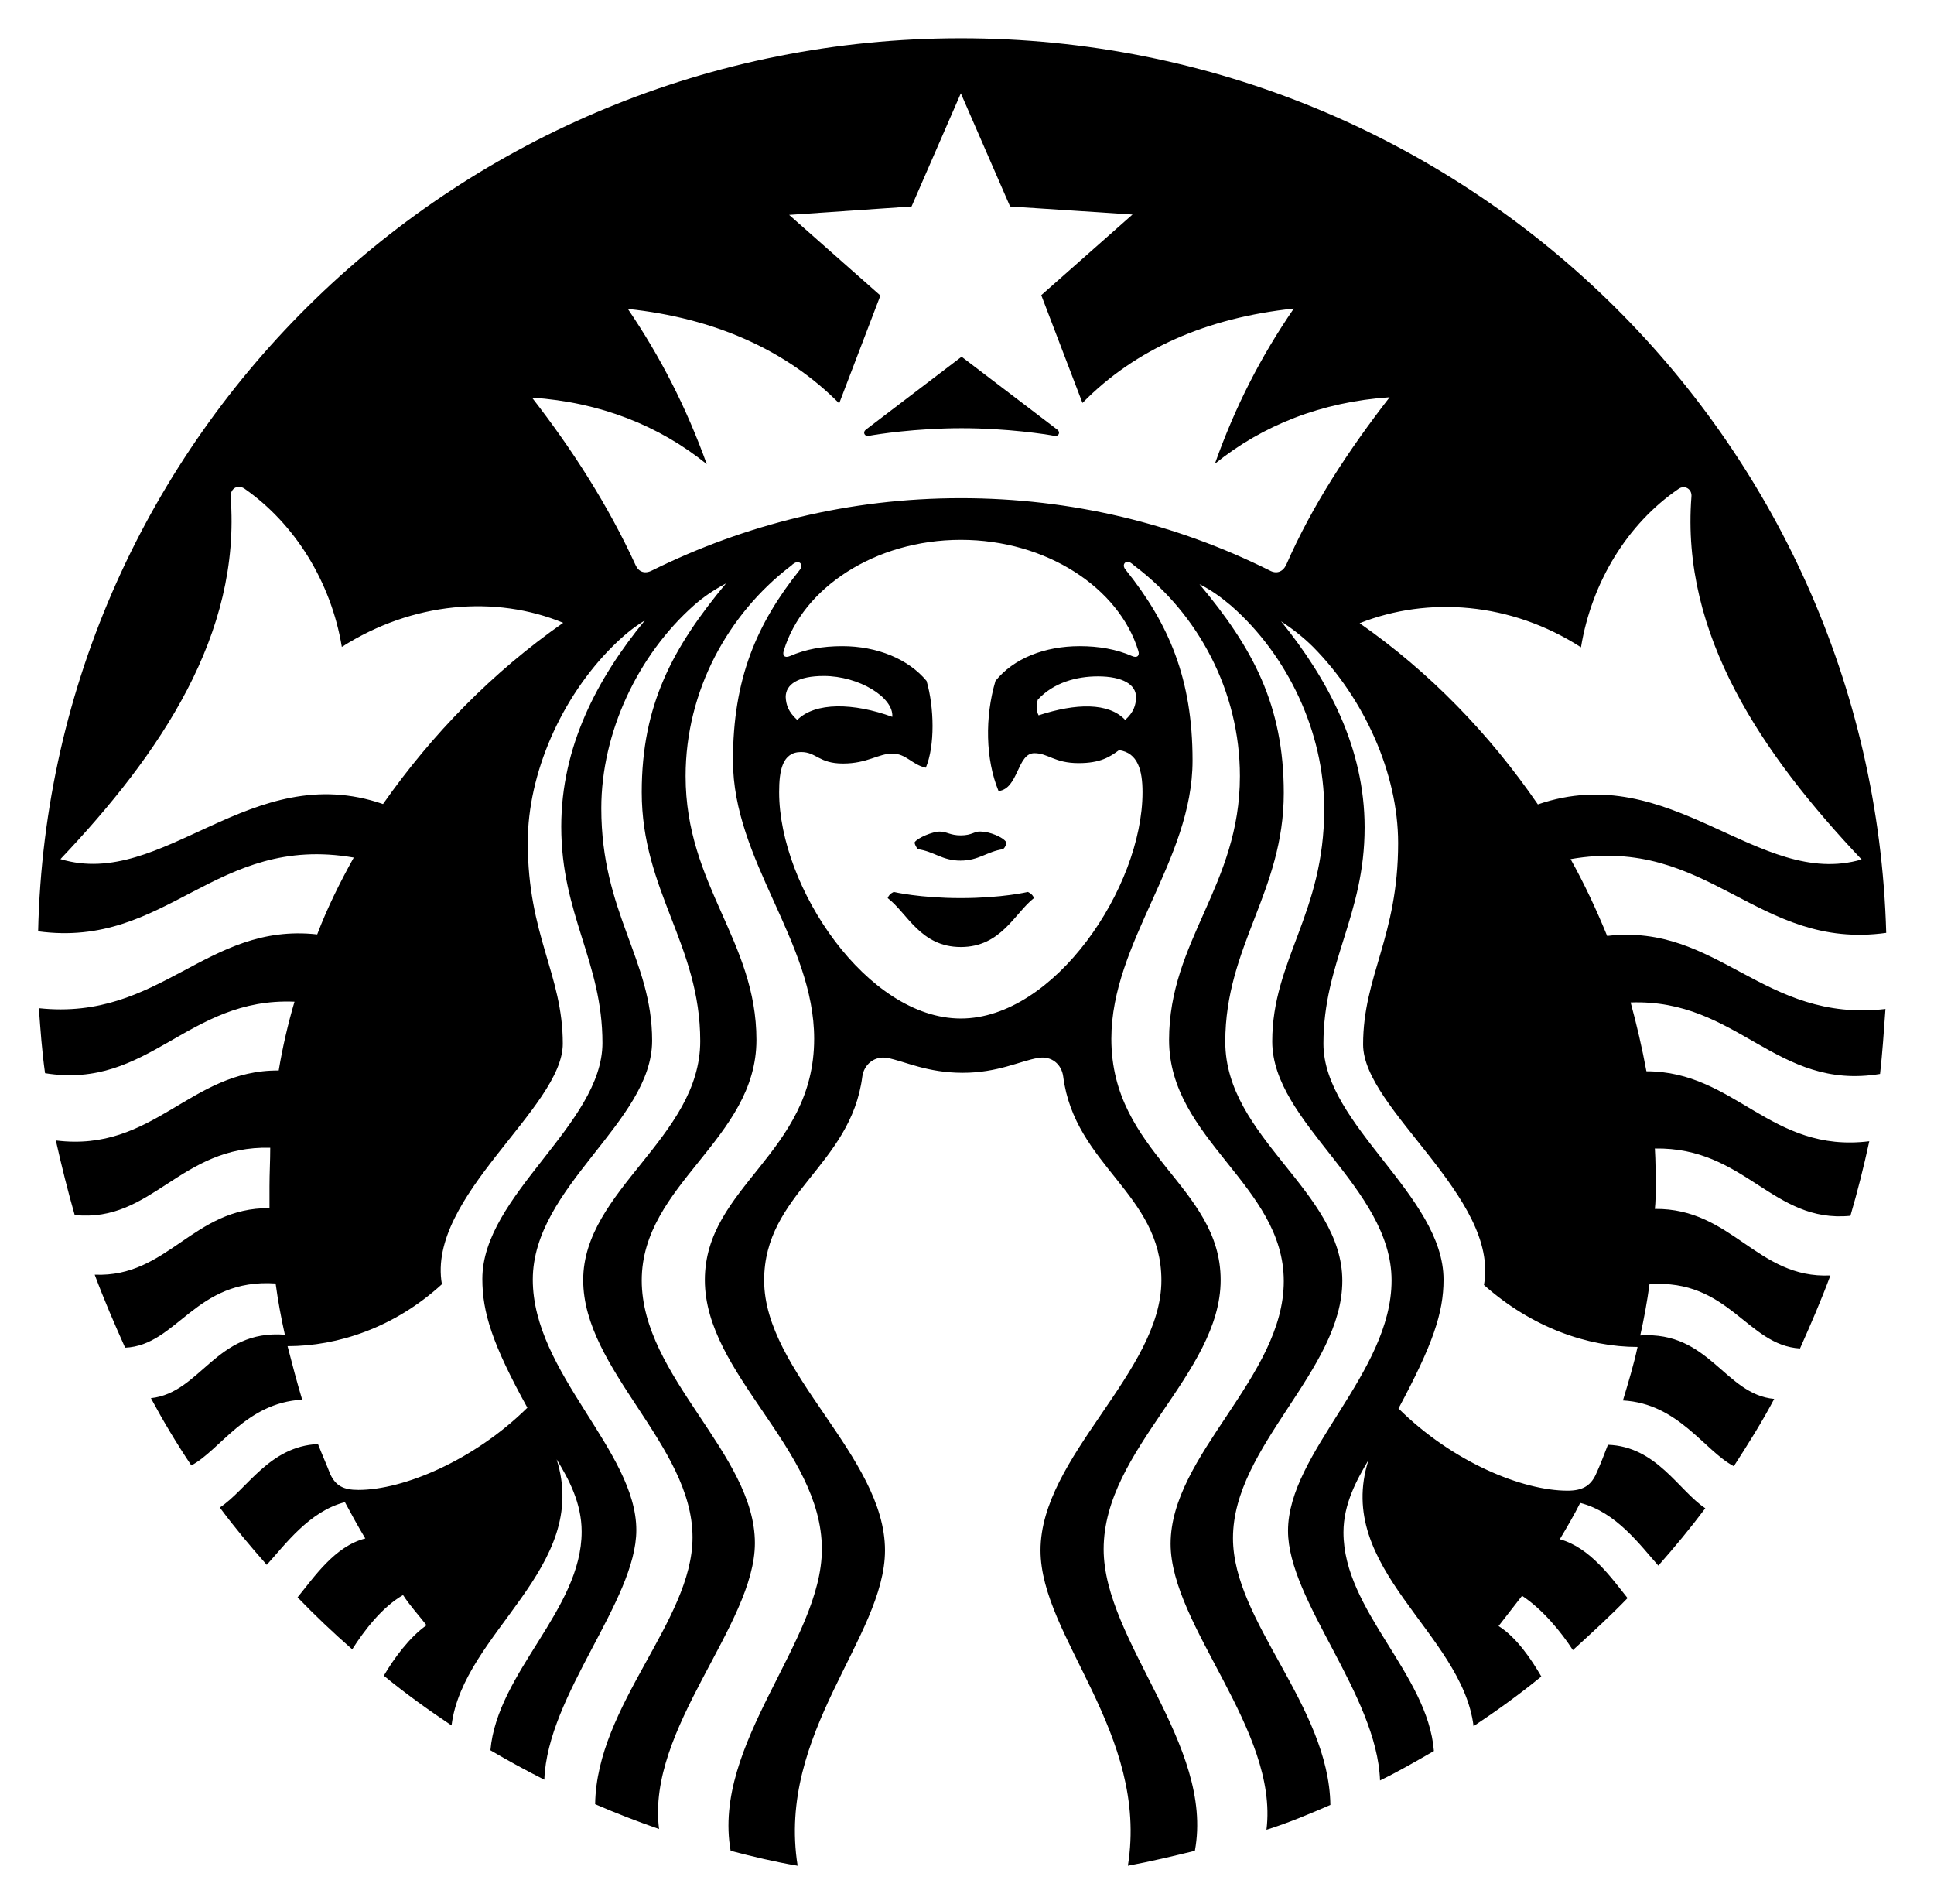 <svg width="64" height="63" viewBox="0 0 64 63" fill="none" xmlns="http://www.w3.org/2000/svg">
<path d="M34.891 14.422C34.636 14.372 33.337 14.169 31.821 14.169C30.305 14.169 29.006 14.372 28.751 14.422C28.599 14.448 28.547 14.296 28.649 14.22C28.751 14.144 31.821 11.804 31.821 11.804C31.821 11.804 34.891 14.144 34.993 14.22C35.095 14.296 35.044 14.448 34.891 14.422ZM29.579 29.514C29.579 29.514 29.427 29.565 29.375 29.717C30.025 30.21 30.458 31.336 31.796 31.336C33.133 31.336 33.579 30.21 34.216 29.717C34.165 29.565 34.012 29.514 34.012 29.514C34.012 29.514 33.159 29.717 31.796 29.717C30.433 29.717 29.579 29.514 29.579 29.514ZM31.796 27.642C31.439 27.642 31.337 27.516 31.095 27.516C30.866 27.516 30.369 27.718 30.267 27.87C30.267 27.946 30.318 28.022 30.369 28.098C30.917 28.174 31.172 28.477 31.783 28.477C32.395 28.477 32.662 28.174 33.197 28.098C33.273 28.022 33.299 27.946 33.299 27.87C33.197 27.693 32.726 27.516 32.471 27.516C32.254 27.49 32.178 27.642 31.796 27.642ZM62.394 33.386C62.343 34.107 62.292 34.853 62.215 35.536C58.763 36.105 57.515 33.044 53.961 33.17C54.165 33.917 54.343 34.688 54.483 35.448C57.426 35.448 58.585 38.167 61.859 37.763C61.68 38.585 61.476 39.407 61.234 40.23C58.648 40.483 57.757 37.952 54.763 38.003C54.789 38.433 54.789 38.851 54.789 39.281C54.789 39.508 54.789 39.774 54.763 40.002C57.324 39.977 58.139 42.317 60.572 42.203C60.266 43.025 59.922 43.822 59.566 44.619C57.808 44.518 57.222 42.304 54.585 42.494C54.508 43.063 54.407 43.62 54.279 44.189C56.572 44.037 57.069 46.137 58.712 46.289C58.305 47.061 57.833 47.807 57.375 48.516C56.394 47.997 55.54 46.441 53.706 46.34C53.884 45.745 54.063 45.163 54.19 44.569C52.534 44.569 50.687 43.923 49.107 42.519C49.63 39.622 45.108 36.7 45.108 34.562C45.108 32.285 46.267 30.994 46.267 27.895C46.267 25.58 45.133 23.101 43.452 21.405C43.12 21.076 42.776 20.811 42.394 20.558C43.948 22.481 45.158 24.745 45.158 27.377C45.158 30.299 43.795 31.842 43.795 34.537C43.795 37.231 47.77 39.559 47.77 42.342C47.77 43.443 47.413 44.493 46.279 46.605C48.063 48.377 50.381 49.325 51.872 49.325C52.356 49.325 52.623 49.173 52.801 48.807C52.954 48.478 53.082 48.136 53.209 47.807C54.814 47.858 55.553 49.325 56.432 49.907C55.948 50.552 55.426 51.185 54.878 51.805C54.279 51.134 53.489 50.034 52.292 49.73C52.088 50.135 51.859 50.527 51.617 50.932C52.623 51.21 53.324 52.21 53.859 52.88C53.286 53.475 52.674 54.031 52.05 54.601C51.668 54.006 51.044 53.247 50.368 52.804C50.114 53.133 49.846 53.475 49.591 53.804C50.19 54.183 50.674 54.904 51.005 55.474C50.279 56.068 49.541 56.599 48.763 57.118C48.381 54.019 44.139 51.906 45.286 48.313C44.904 48.958 44.458 49.755 44.458 50.704C44.458 53.298 47.248 55.372 47.451 57.94C46.878 58.269 46.292 58.611 45.668 58.914C45.566 56.068 42.623 52.969 42.623 50.654C42.623 48.06 46.05 45.441 46.05 42.367C46.05 39.293 42.101 37.155 42.101 34.461C42.101 31.766 43.821 30.235 43.821 26.769C43.821 24.227 42.611 21.684 40.751 20.052C40.42 19.773 40.101 19.533 39.694 19.331C41.452 21.431 42.483 23.328 42.483 26.238C42.483 29.502 40.547 31.298 40.547 34.474C40.547 37.649 44.42 39.42 44.42 42.38C44.42 45.34 40.802 47.845 40.802 50.894C40.802 53.664 43.974 56.435 44.025 59.724C43.324 60.028 42.636 60.319 41.91 60.546C42.318 57.232 38.738 53.804 38.738 51.084C38.738 48.136 42.483 45.568 42.483 42.393C42.483 39.217 38.687 37.699 38.687 34.41C38.687 31.121 41.031 29.299 41.031 25.681C41.031 22.86 39.643 20.317 37.579 18.749C37.528 18.724 37.503 18.673 37.452 18.648C37.273 18.496 37.095 18.673 37.248 18.85C38.687 20.646 39.464 22.468 39.464 25.163C39.464 28.477 36.777 31.172 36.777 34.372C36.777 38.167 40.394 39.243 40.394 42.355C40.394 45.454 36.522 47.946 36.522 51.261C36.522 54.31 40.191 57.725 39.541 61.242C38.815 61.419 38.076 61.596 37.324 61.736C38.025 57.346 34.433 54.17 34.433 51.299C34.433 48.199 38.433 45.404 38.433 42.367C38.433 39.496 35.566 38.572 35.184 35.625C35.133 35.22 34.802 34.929 34.356 35.005C33.758 35.106 33.019 35.498 31.86 35.498C30.675 35.498 29.949 35.119 29.363 35.005C28.93 34.929 28.586 35.233 28.535 35.625C28.153 38.572 25.287 39.496 25.287 42.367C25.287 45.416 29.286 48.187 29.286 51.299C29.286 54.17 25.694 57.333 26.395 61.736C25.643 61.609 24.904 61.432 24.178 61.242C23.554 57.7 27.197 54.31 27.197 51.261C27.197 47.946 23.325 45.467 23.325 42.355C23.325 39.255 26.942 38.167 26.942 34.372C26.942 31.159 24.255 28.477 24.255 25.163C24.255 22.468 25.032 20.646 26.471 18.85C26.599 18.673 26.446 18.521 26.267 18.648C26.216 18.673 26.191 18.724 26.14 18.749C24.102 20.317 22.688 22.848 22.688 25.681C22.688 29.299 25.032 31.121 25.032 34.41C25.032 37.699 21.236 39.179 21.236 42.367C21.236 45.555 24.981 48.111 24.981 51.058C24.981 53.778 21.389 57.194 21.809 60.521C21.083 60.268 20.395 60.002 19.694 59.699C19.745 56.41 22.917 53.639 22.917 50.869C22.917 47.82 19.299 45.328 19.299 42.355C19.299 39.382 23.172 37.636 23.172 34.448C23.172 31.26 21.236 29.477 21.236 26.213C21.236 23.316 22.267 21.418 24.025 19.305C23.643 19.508 23.299 19.735 22.968 20.026C21.108 21.671 19.898 24.239 19.898 26.744C19.898 30.21 21.58 31.741 21.58 34.435C21.58 37.13 17.631 39.255 17.631 42.342C17.631 45.429 21.057 48.01 21.057 50.628C21.057 52.969 18.115 56.068 18.013 58.889C17.414 58.586 16.828 58.269 16.229 57.915C16.459 55.322 19.248 53.272 19.248 50.679C19.248 49.73 18.815 48.933 18.42 48.288C19.554 51.881 15.325 54.006 14.943 57.093C14.166 56.574 13.427 56.043 12.701 55.448C13.032 54.879 13.554 54.17 14.115 53.778C13.86 53.449 13.567 53.133 13.338 52.779C12.637 53.184 12.051 53.955 11.656 54.575C11.032 54.031 10.421 53.449 9.847 52.855C10.395 52.184 11.083 51.16 12.089 50.907C11.86 50.527 11.631 50.11 11.414 49.705C10.23 50.008 9.427 51.122 8.828 51.779C8.281 51.16 7.771 50.552 7.274 49.882C8.179 49.287 8.905 47.858 10.523 47.782C10.65 48.111 10.803 48.452 10.93 48.781C11.109 49.161 11.363 49.3 11.86 49.3C13.351 49.3 15.682 48.326 17.452 46.58C16.293 44.48 15.962 43.43 15.962 42.317C15.962 39.546 19.936 37.206 19.936 34.511C19.936 31.817 18.573 30.273 18.573 27.351C18.573 24.707 19.758 22.455 21.337 20.532C20.955 20.76 20.611 21.051 20.28 21.38C18.573 23.075 17.465 25.593 17.465 27.87C17.465 30.969 18.624 32.234 18.624 34.537C18.624 36.662 14.115 39.597 14.624 42.494C13.045 43.936 11.172 44.543 9.516 44.543C9.669 45.138 9.822 45.72 10 46.314C8.14 46.416 7.287 47.984 6.332 48.49C5.848 47.769 5.402 47.023 4.994 46.264C6.65 46.087 7.134 43.987 9.427 44.164C9.3 43.594 9.198 43.038 9.121 42.469C6.459 42.291 5.873 44.518 4.141 44.594C3.784 43.797 3.44 43 3.134 42.178C5.555 42.279 6.383 39.951 8.918 39.977C8.918 39.749 8.918 39.508 8.918 39.255C8.918 38.825 8.943 38.408 8.943 37.978C5.949 37.902 5.045 40.47 2.472 40.204C2.243 39.407 2.039 38.585 1.848 37.737C5.096 38.142 6.281 35.397 9.223 35.422C9.351 34.651 9.529 33.879 9.746 33.145C6.191 32.993 4.943 36.067 1.491 35.511C1.389 34.79 1.338 34.069 1.287 33.36C5.313 33.79 6.828 30.514 10.497 30.919C10.828 30.046 11.249 29.198 11.707 28.376C7.109 27.579 5.542 31.399 1.262 30.817C1.631 14.422 15.185 1.266 31.796 1.266C48.432 1.266 61.961 14.422 62.419 30.868C58.139 31.463 56.559 27.63 51.974 28.427C52.432 29.249 52.827 30.096 53.184 30.969C56.852 30.539 58.343 33.854 62.394 33.386ZM18.637 20.608C16.395 19.685 13.656 19.913 11.312 21.405C10.956 19.255 9.758 17.332 8.09 16.168C7.86 16.016 7.631 16.168 7.631 16.421C7.988 20.988 5.313 24.935 2.001 28.427C5.402 29.451 8.293 25.087 12.675 26.605C14.306 24.277 16.319 22.228 18.637 20.608ZM31.796 17.863C28.955 17.863 26.56 19.457 25.936 21.532C25.885 21.684 25.962 21.785 26.14 21.709C26.662 21.481 27.223 21.38 27.872 21.38C29.032 21.38 30.063 21.81 30.662 22.531C30.917 23.404 30.942 24.682 30.637 25.403C30.178 25.302 29.987 24.935 29.528 24.935C29.07 24.935 28.7 25.264 27.898 25.264C27.095 25.264 27.019 24.884 26.509 24.884C25.885 24.884 25.783 25.504 25.783 26.213C25.783 29.363 28.7 33.702 31.796 33.702C34.891 33.702 37.808 29.363 37.808 26.213C37.808 25.491 37.656 24.91 37.031 24.821C36.726 25.049 36.407 25.251 35.694 25.251C34.891 25.251 34.687 24.922 34.229 24.922C33.656 24.922 33.707 26.099 33.044 26.175C32.611 25.125 32.586 23.733 32.942 22.531C33.541 21.785 34.573 21.38 35.732 21.38C36.356 21.38 36.942 21.481 37.464 21.709C37.643 21.785 37.719 21.684 37.668 21.532C37.031 19.457 34.636 17.863 31.796 17.863ZM36.331 22.38C35.63 22.38 34.866 22.582 34.343 23.151C34.293 23.303 34.292 23.531 34.369 23.67C35.605 23.265 36.687 23.24 37.235 23.822C37.515 23.569 37.592 23.328 37.592 23.075C37.605 22.658 37.159 22.38 36.331 22.38ZM26.382 23.822C26.981 23.227 28.242 23.252 29.528 23.72C29.579 23.075 28.42 22.367 27.261 22.367C26.407 22.367 26 22.645 26 23.063C26.013 23.328 26.089 23.556 26.382 23.822ZM45.986 13.145C43.745 13.296 41.783 14.068 40.203 15.346C40.878 13.448 41.719 11.804 42.815 10.21C39.948 10.513 37.579 11.538 35.821 13.334L34.458 9.767L37.477 7.098L33.426 6.832L31.796 3.087L30.165 6.832L26.114 7.11L29.134 9.779L27.77 13.347C26.013 11.576 23.643 10.526 20.777 10.222C21.86 11.816 22.713 13.486 23.388 15.358C21.809 14.081 19.86 13.309 17.605 13.157C18.943 14.878 20.127 16.725 21.032 18.698C21.134 18.926 21.337 19.002 21.58 18.875C24.649 17.357 28.102 16.484 31.796 16.484C35.465 16.484 38.917 17.332 42.012 18.875C42.241 19.002 42.445 18.926 42.56 18.698C43.426 16.712 44.649 14.865 45.986 13.145ZM50.891 26.617C55.298 25.099 58.19 29.439 61.604 28.439C58.305 24.948 55.617 21.001 55.973 16.434C55.999 16.181 55.744 16.029 55.54 16.181C53.859 17.332 52.674 19.255 52.318 21.418C49.999 19.925 47.26 19.723 44.993 20.621C47.298 22.228 49.286 24.277 50.891 26.617Z" fill="black"/>
</svg>
